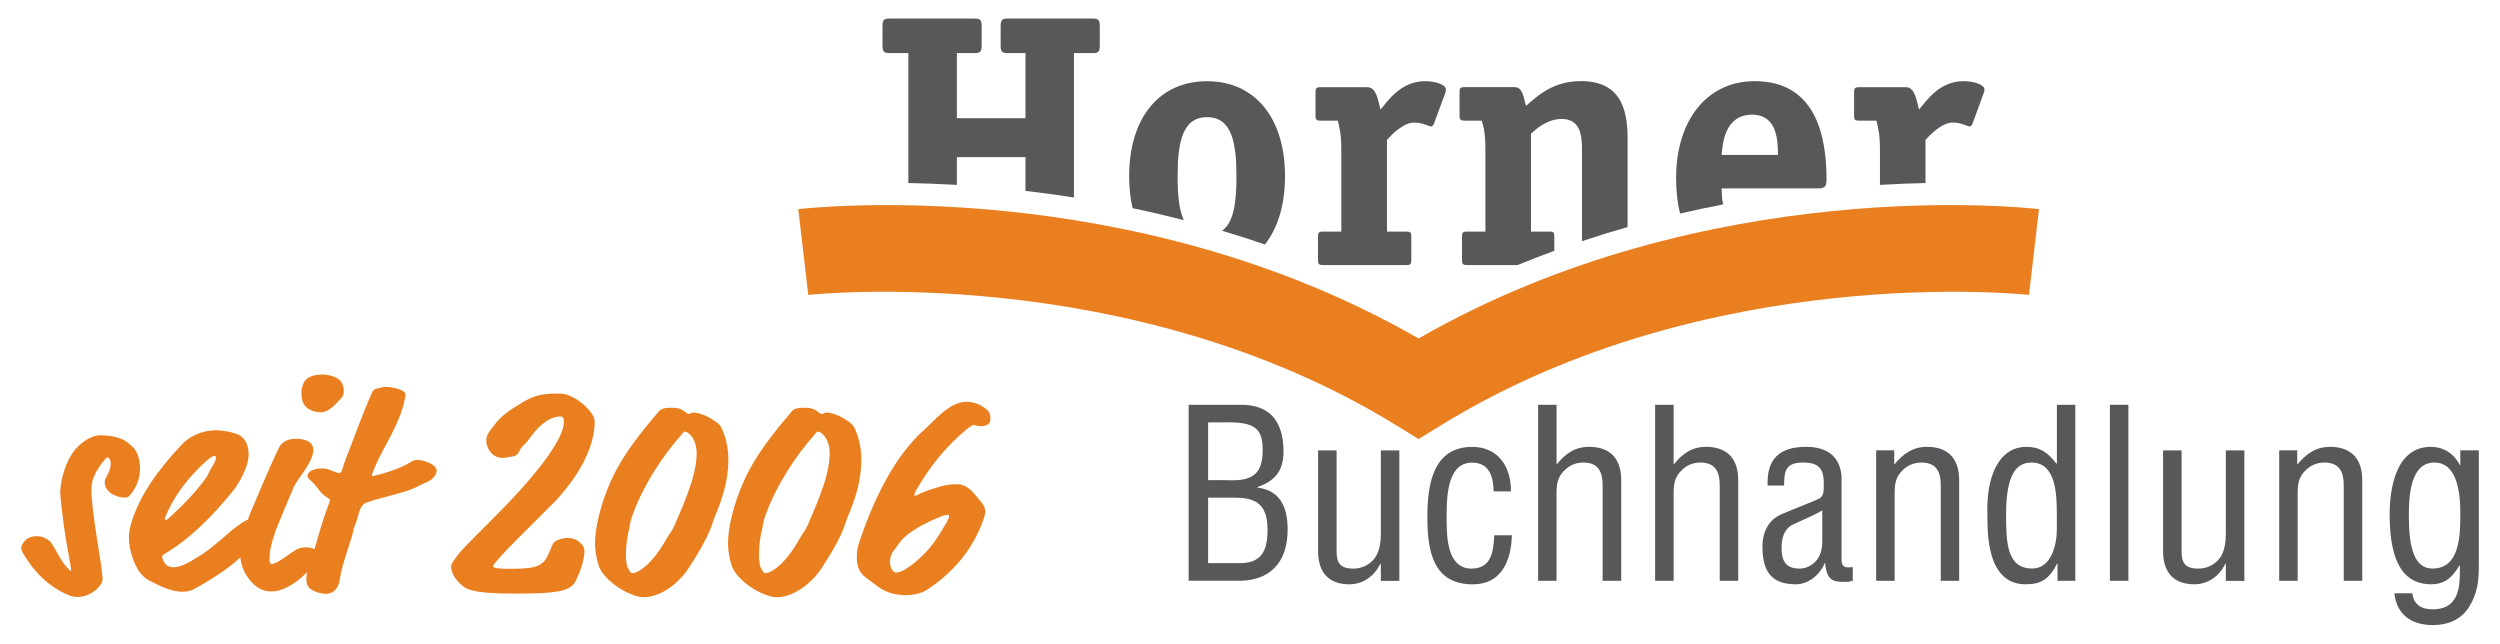 <?xml version="1.0" encoding="UTF-8"?><svg id="a" xmlns="http://www.w3.org/2000/svg" viewBox="0 0 514.72 132.52"><defs><style>.b{fill:#ea7f20;}.c{fill:#58585a;}</style></defs><path class="c" d="M183.24,10.93h3.78v26.75c3.1.07,6.43.18,9.99.39v-5.72h14.12v6.95c3.22.37,6.55.82,9.98,1.36V10.93h3.77c1.25,0,1.55-.22,1.55-1.56v-3.99c0-1.33-.3-1.56-1.55-1.56h-17.3c-1.25,0-1.56.23-1.56,1.56v3.99c0,1.34.31,1.56,1.56,1.56h3.55v13.41h-14.12v-13.41h3.54c1.26,0,1.56-.22,1.56-1.56v-3.99c0-1.33-.3-1.56-1.56-1.56h-17.3c-1.26,0-1.55.23-1.55,1.56v3.99c0,1.34.29,1.56,1.55,1.56Z"/><path class="c" d="M243.72,45.32c-1-2.2-1.26-5.38-1.26-9.05,0-6.88.96-12.15,6.06-12.15s6.05,5.27,6.05,12.15c0,5.24-.5,9.47-2.95,11.24,2.93.87,5.87,1.81,8.81,2.83,2.68-3.4,4.14-8.22,4.14-14.07,0-11.93-6.13-19.55-16.05-19.55s-16.04,7.63-16.04,19.55c0,2.38.23,4.58.71,6.59,3.45.72,6.96,1.54,10.53,2.46Z"/><path class="c" d="M271.87,24.85h3.57c.36,1.56.72,2.61.72,6.31v16.52h-3.75c-.9,0-1.05.22-1.05,1.04v4.82c0,.81.15,1.03,1.05,1.03h17.14c.88,0,1.02-.22,1.02-1.03v-4.82c0-.82-.14-1.04-1.02-1.04h-3.99v-18.89c.97-1.05,3.33-3.56,5.63-3.56,1.7,0,3.03.81,3.48.81.29,0,.53-.45.6-.67l2.29-6.22c.07-.14.14-.44.14-.74,0-.96-2.14-1.7-4.29-1.7-5.02,0-7.74,4.15-9.18,5.85-.5-1.86-.81-4.61-2.72-4.61h-9.63c-.86,0-1.03.23-1.03,1.05v4.82c0,.81.17,1.02,1.03,1.02Z"/><path class="c" d="M301.53,24.85h3.55c.45,1.56.75,2.61.75,6.31v16.52h-3.78c-.89,0-1.04.22-1.04,1.04v4.82c0,.81.15,1.03,1.04,1.03h10.42c2.52-1.03,5.03-2.01,7.54-2.93v-2.92c0-.82-.14-1.04-1.02-1.04h-3.78v-20.15c.97-.89,3.26-3.04,6.36-3.04,3.77,0,4.14,3.41,4.14,6.21v18.95c3.14-1.05,6.28-2.01,9.39-2.9v-18.35c0-6.44-1.79-11.7-9.62-11.7-5.84,0-9.09,3.18-11.29,5.1-.52-1.63-.61-3.86-2.37-3.86h-10.29c-.88,0-1.03.23-1.03,1.05v4.82c0,.74.15,1.02,1.03,1.02Z"/><path class="c" d="M354.78,42.1c-.24-1.1-.31-2.24-.31-3.31h19.89c1.41,0,1.7-.45,1.7-1.86,0-8.96-2.22-20.22-14.79-20.22-9.9,0-16.18,8.14-16.18,19.94,0,2.76.28,5.2.81,7.32,3.01-.71,5.98-1.32,8.88-1.88ZM360.75,23.61c5.1,0,5.31,5.26,5.31,8.29h-11.6c.21-2.09.52-8.29,6.29-8.29Z"/><path class="c" d="M382.78,24.85h3.55c.37,1.56.73,2.61.73,6.31v6.91c3.34-.2,6.48-.32,9.38-.39v-8.89c.97-1.05,3.35-3.56,5.63-3.56,1.71,0,3.05.81,3.49.81.28,0,.51-.45.59-.67l2.27-6.22c.07-.14.16-.44.16-.74,0-.96-2.14-1.7-4.3-1.7-5.03,0-7.75,4.15-9.17,5.85-.51-1.86-.82-4.61-2.72-4.61h-9.62c-.89,0-1.04.23-1.04,1.05v4.82c0,.81.14,1.02,1.04,1.02Z"/><path class="b" d="M292.07,69.69c-59.27-34.06-124.87-26.97-127.71-26.63l2.05,17.66c.64-.08,65.95-7.07,121.02,26.82l4.64,2.85,4.65-2.85c55.06-33.89,120.36-26.9,121.03-26.82l2.05-17.66c-2.84-.34-68.45-7.43-127.73,26.63Z"/><path class="c" d="M244.73,119.58v-36.24h10.32c6.55-.18,9,3.56,9.2,8.99.14,4-1.16,6.52-5.39,7.96v.09c4.76.59,6.21,4.06,6.25,8.5.05,7.21-3.91,10.97-10.83,10.69h-9.55ZM248.74,98.86h3.57c4.85.23,7.7-.64,7.66-6.2,0-4.49-1.65-5.8-7.72-5.7h-3.51v11.9ZM255.05,115.95c4.34.05,5.92-2.08,5.92-6.82.05-7.14-4.58-6.66-8.66-6.66h-3.57v13.47h6.31Z"/><path class="c" d="M284.29,116.05h-.09c-1.3,2.75-3.76,4.25-6.37,4.25-3.98,0-6.45-2.13-6.45-6.86v-20.71h3.81v20.86c0,2.28.73,3.48,3.43,3.48,1.82,0,3.51-.81,4.57-2.37.87-1.35,1.11-3.19,1.11-4.74v-17.23h3.81v26.86h-3.81v-3.53Z"/><path class="c" d="M297.85,107.31c0,3.53.24,9.76,5.1,9.76,4.15,0,4.52-3.57,4.71-6.86h3.62c-.15,5.17-2.08,10.1-8.05,10.1-8.19,0-9.35-6.86-9.35-13.82,0-6.56,1.06-14.48,9.25-14.48,5.4,0,8,4.19,7.96,9.16h-3.57c-.05-2.93-.83-5.92-4.44-5.92-5.53,0-5.23,8.25-5.23,12.07Z"/><path class="c" d="M320.48,119.58h-3.8v-36.24h3.8v12.33c1.83-2.32,3.82-3.67,6.71-3.67,4.01,0,6.6,2.12,6.6,6.86v20.72h-3.83v-19.66c0-2.81-.9-4.69-3.99-4.69-1.39,0-2.74.52-3.74,1.5-1.54,1.39-1.76,2.94-1.76,4.88v17.97Z"/><path class="c" d="M344.58,119.58h-3.81v-36.24h3.81v12.33c1.83-2.32,3.81-3.67,6.7-3.67,4.01,0,6.6,2.12,6.6,6.86v20.72h-3.81v-19.66c0-2.81-.93-4.69-3.99-4.69-1.41,0-2.76.52-3.75,1.5-1.54,1.39-1.75,2.94-1.75,4.88v17.97Z"/><path class="c" d="M381.45,119.58c-.29.05-.58.09-.86.2-3.24.12-4.44-.15-4.82-3.83h-.1c-.92,2.37-3.37,4.35-5.92,4.35-5.35,0-6.88-2.99-6.88-7.88,0-1.02.15-4.89,3.85-6.52,2.17-.97,7.58-2.99,8.04-3.38.81-.62.73-1.69.73-3.1,0-3.04-1.16-4.19-4.25-4.19-3.47,0-3.95,1.59-3.91,4.73h-3.4c-.21-5.56,2.54-7.96,7.94-7.96,7.95,0,7.28,6.67,7.28,7.28v15.41c0,.67-.09,1.64.67,2.02.53.15,1.12.11,1.64.06v2.8ZM375.18,105.08c-1.87,1.12-3.98,1.93-6.02,2.91-1.77.81-2.36,2.8-2.36,4.64,0,2.68.66,4.44,3.76,4.44,1.44,0,4.62-1.11,4.62-5.46v-6.52Z"/><path class="c" d="M389.99,95.67c1.9-2.32,3.89-3.67,6.78-3.67,4.01,0,6.6,2.12,6.6,6.86v20.72h-3.79v-19.66c0-2.81-.93-4.69-4-4.69-1.41,0-2.77.52-3.76,1.5-1.53,1.39-1.73,2.94-1.73,4.88v17.97h-3.81v-26.86h3.72v2.95Z"/><path class="c" d="M423.47,83.34h3.81v36.24h-3.66v-3.53h-.09c-1.65,3.19-3.28,4.25-6.5,4.25-8.44,0-7.76-11.85-7.85-14.21-.3-7.87,2.31-14.09,8.03-14.09,2.76,0,4.4,1.15,6.19,3.46h.09v-12.12ZM423.47,105.71c0-3.68-.09-10.48-5.2-10.48-3.18,0-5.24,2.51-5.24,10.76,0,5.79.19,11.06,5.39,11.06,3.95,0,5.06-4.98,5.06-8.01v-3.33Z"/><path class="c" d="M434.4,119.58v-36.24h3.81v36.24h-3.81Z"/><path class="c" d="M458.25,116.05h-.08c-1.3,2.75-3.76,4.25-6.36,4.25-3.99,0-6.46-2.13-6.46-6.86v-20.71h3.81v20.86c0,2.28.73,3.48,3.43,3.48,1.83,0,3.51-.81,4.59-2.37.86-1.35,1.09-3.19,1.09-4.74v-17.23h3.82v26.86h-3.82v-3.53Z"/><path class="c" d="M472.96,95.67c1.92-2.32,3.9-3.67,6.81-3.67,3.98,0,6.59,2.12,6.59,6.86v20.72h-3.81v-19.66c0-2.81-.92-4.69-3.99-4.69-1.41,0-2.74.52-3.76,1.5-1.54,1.39-1.74,2.94-1.74,4.88v17.97h-3.8v-26.86h3.71v2.95Z"/><path class="c" d="M506.55,92.72h3.81v23.61c0,3.29-.25,5.81-2.02,8.66-1.69,2.65-4.45,3.71-7.38,3.71-4.3,0-7.48-1.98-7.99-6.56h3.69c.33,2.42,1.9,3.31,4.21,3.31,6.16,0,5.54-6.07,5.59-9.02h-.11c-1.58,2.76-3.32,3.87-5.78,3.87-5.06,0-8.57-3.52-8.57-14.34,0-5.66,1.39-13.96,8.48-13.96,2.45,0,4.68,1.21,5.98,3.75h.09v-3.03ZM495.95,106.14c0,6.58,1.1,10.92,4.87,10.92,5.77,0,5.73-7.21,5.73-11.49,0-5.32-1.11-10.34-5.34-10.34-5.07,0-5.26,7.29-5.26,10.91Z"/><path class="b" d="M27.03,101.63c1.31-1.68,1.8-3.49,1.8-5.23,0-1.18-.31-3.11-1.31-4.17-1.37-1.49-3.11-2.61-6.97-2.61-1.56,0-4.17,1.31-5.91,4.11-1.49,2.37-2.24,5.91-2.24,7.59,0,.93.62,6.78,1.43,11.2.75,4.17.81,4.54.81,4.79,0,.12,0,.19-.12.19s-.37-.25-.81-.75c-1.37-1.56-2.24-3.73-3.24-5.1-.19-.25-.56-.56-1.49-1-.44-.19-.93-.25-1.56-.25-2.05,0-3.05,1.68-3.05,2.49,0,.31.19.68.44,1.12,1.99,3.42,4.98,6.72,9.34,8.53.75.31,1.24.37,1.8.37,2.86,0,5.17-2.43,5.17-3.55,0-1.49-.5-4.36-1.06-7.84-.87-5.42-1.24-8.9-1.24-10.64,0-1.43.31-2.49.93-3.61.5-.93,1.12-1.81,1.74-2.55.37-.44.56-.56.68-.56.19,0,.31.19.44.44s.19.56.19.93c0,1.06-.75,2.43-1.06,2.99-.12.19-.19.5-.19.81,0,.62.31,1.43,1.06,2.05.69.56,1.87,1.06,3.05,1.06.62,0,.81-.06,1.37-.81Z"/><path class="b" d="M66.05,84.89c1.99,0,3.67-2.43,4.36-3.11.25-.25.37-.81.37-1.31,0-.75-.25-1.62-.81-2.18-.81-.81-2.49-1.18-3.61-1.18-1.49,0-2.8.37-3.49,1.18-.56.68-.81,1.68-.81,2.68,0,.81.12,1.56.5,2.24.31.62,1.56,1.68,3.49,1.68Z"/><path class="b" d="M85.85,94.72c-.5,0-.75.06-1.12.31-1.81,1.18-4.79,2.24-7.41,2.86-.25.06-.5.12-.62.12-.06,0-.12-.06-.12-.12,0-.12.06-.37.19-.69.31-.81.56-1.37.93-2.18,1.43-3.11,4.54-7.84,5.54-12.32.12-.56.25-1.31.25-1.49,0-.31-.31-.68-1.12-1-.87-.31-2.05-.56-3.05-.56-.5,0-.87.19-1.56.31-.68.12-.93.37-1.24,1.06-1.99,4.42-3.61,9.15-5.1,12.88-.37.93-.68,1.8-1,2.86-.12.44-.25.62-.62.62-.5,0-1.37-.5-2.43-.81-.44-.12-.81-.12-1.18-.12-1.56,0-2.86.62-2.86,1.49,0,.37.19.62.56.93,1.56,1.24,1.8,2.61,3.55,3.61.44.25.5.31.5.5s-.12.5-.37,1.12c-1.07,2.76-1.92,5.87-2.81,8.94-.45-.21-1.07-.35-1.92-.35-1.56,0-2.55.93-3.3,1.43-1.99,1.43-2.99,1.99-3.55,1.99-.5,0-.5-.5-.5-1.24,0-2.12,1.18-5.42,1.43-6.04.87-2.18,2.61-6.35,3.61-8.65.62-1.43,3.98-5.04,3.98-7.53,0-.62-.31-1.31-.69-1.56-1-.68-2.12-.75-2.86-.75-1.43,0-2.86.44-3.55,1.87-2.24,4.67-3.98,9.02-5.91,13.51-.17.4-.31.82-.46,1.28-.23.08-.46.18-.72.34-3.17,1.87-5.85,5.17-9.71,7.41-.75.44-3.05,2.05-4.92,2.05-.44,0-.81-.12-1.18-.31-.56-.25-1.12-1.43-1.12-1.81,0-.31.06-.37.68-.75,5.48-3.3,9.96-8.03,13.82-12.76,1.43-1.74,3.3-5.17,3.3-7.66,0-1.62-.56-3.49-2.49-4.17-1.37-.5-2.93-.75-4.17-.75-3.3,0-5.73,1.49-7.1,2.93-4.61,4.92-8.71,10.27-10.52,16.56-.25.87-.37,1.68-.37,2.55,0,1.43.31,2.93.81,4.36.68,1.99,1.81,3.73,3.36,4.54,2.86,1.49,4.92,2.3,6.78,2.3,1.06,0,1.87-.19,2.74-.68,4.73-2.68,7.34-4.61,9.21-6.35.02-.02.03-.03.05-.05.24,2.48,1.36,4.03,2.25,5.03,1.31,1.49,2.74,1.99,4.17,1.99,2.61,0,5.23-2.05,6.29-2.99l1.09-1.01c-.11.37-.22.88-.22,1.44,0,.75.19,1.62.93,2.12.75.5,1.99.93,3.05.93,2.18,0,2.8-1.99,2.93-3.05.37-3.05,2.49-8.15,2.8-10.15.12-.75.5-1.12.75-2.18.56-2.18.93-3.05,1.99-3.42,2.93-1.06,6.54-1.68,9.4-2.8,1.12-.44,1.12-.62,2.8-1.31,1.31-.56,2.18-1.49,2.18-2.49,0-1.18-2.61-2.18-4.05-2.18ZM34.62,105.12c1.93-4.05,4.29-6.72,6.91-9.34,1.43-1.43,2.3-1.93,2.61-1.93.19,0,.31.06.31.37,0,.56-.19.93-.93,2.12-.75,1.18-.44,1.18-1.37,2.43-1.81,2.43-4.05,4.85-6.97,7.53-.81.75-.93.75-1.06.75-.06,0-.19-.06-.19-.19,0-.19.06-.44.68-1.74Z"/><path class="b" d="M114.17,103.37c4.23-4.54,8.28-10.58,8.28-16.68,0-1.8-4.11-5.66-7.16-5.66-3.42,0-5.04.19-7.9,1.93-2.3,1.37-4.29,2.68-5.6,4.54-.44.68-1.68,1.81-1.68,3.11,0,1,.37,1.99,1.18,2.8.5.5,1.18.87,2.49.87.25,0,.68-.19,1.49-.25.81-.12,1.25-.25,1.74-1.31.37-.81,1.12-1.31,1.68-1.99.75-1.06,3.42-4.98,6.66-4.98.75,0,.75.62.75,1.06,0,5.54-12.82,18.17-14.5,19.85-3.36,3.36-5.29,5.29-6.6,6.72-1.56,1.81-2.12,2.74-2.12,3.17,0,1.31.68,2.74,2.55,4.23,1.74,1.37,6.72,1.43,11.33,1.43,7.28,0,10.08-.44,11.39-1.99.56-.68,2.18-4.42,2.18-6.72,0-.5-.19-1-.44-1.31-1.18-1.37-2.36-1.43-3.05-1.43-1.18,0-2.37.5-2.8.93-.25.25-.56,1.06-1,2.12-1.06,2.49-2.12,3.3-7.53,3.3-.68,0-2.8,0-3.55-.19-.19-.06-.37-.19-.44-.25,0-1.06,8.96-9.52,12.63-13.32Z"/><path class="b" d="M148.47,87.94c-.44-.81-1.68-1.56-2.74-2.12-.87-.44-1.99-.87-2.93-.87-.62,0-.68.31-1,.31-.25,0-1-.75-1.62-1-.56-.25-1.24-.31-1.87-.31-1.12,0-2.05.06-2.61.68-3.92,4.61-7.47,9.02-9.83,14.19-2.37,5.23-3.36,10.08-3.36,13.01,0,2.43.75,4.79.93,5.1,1.68,3.42,6.78,6.04,9.09,6.04,3.11,0,6.97-2.43,9.4-6.22,4.42-6.78,4.67-8.96,5.1-10.02,1.68-3.92,2.93-7.72,2.93-12.07,0-2.3-.44-4.61-1.49-6.72ZM138.88,108.17c-.44,1.06-1.24,1.99-1.68,2.8-2.8,5.04-5.73,7.03-7.03,7.03-.44,0-.69-.81-1-1.24-.12-.31-.31-1.74-.31-1.87,0-2.93.31-4.54.68-6.04.19-.62.06-1.24.81-3.11,2.05-5.66,5.91-11.7,10.02-16.31.25-.37.44-.56.69-.56.19,0,.31.12.5.19,1.31.87,1.87,2.55,1.87,4.36,0,5.17-3.67,12.45-4.54,14.75Z"/><path class="b" d="M175.85,87.94c-.44-.81-1.68-1.56-2.74-2.12-.87-.44-1.99-.87-2.93-.87-.62,0-.68.31-1,.31-.25,0-1-.75-1.62-1-.56-.25-1.24-.31-1.87-.31-1.12,0-2.05.06-2.61.68-3.92,4.61-7.47,9.02-9.83,14.19-2.37,5.23-3.36,10.08-3.36,13.01,0,2.43.75,4.79.93,5.1,1.68,3.42,6.78,6.04,9.09,6.04,3.11,0,6.97-2.43,9.4-6.22,4.42-6.78,4.67-8.96,5.1-10.02,1.68-3.92,2.93-7.72,2.93-12.07,0-2.3-.44-4.61-1.49-6.72ZM166.27,108.17c-.44,1.06-1.24,1.99-1.68,2.8-2.8,5.04-5.73,7.03-7.03,7.03-.44,0-.69-.81-1-1.24-.12-.31-.31-1.74-.31-1.87,0-2.93.31-4.54.68-6.04.19-.62.06-1.24.81-3.11,2.05-5.66,5.91-11.7,10.02-16.31.25-.37.44-.56.69-.56.19,0,.31.12.5.19,1.31.87,1.87,2.55,1.87,4.36,0,5.17-3.67,12.45-4.54,14.75Z"/><path class="b" d="M199.51,88c.44-.31.75-.5.93-.5.25,0,.87.25,1.49.25,1.68,0,1.99-.81,1.99-1.56,0-.44-.06-.81-.25-1.24-.25-.68-2.37-2.24-4.61-2.24-3.61,0-6.66,3.92-8.65,5.66-6.78,5.91-11.08,16-13.51,23.28-.25.75-.5,1.87-.5,3.05s.19,2.61,1.31,3.73c.68.68,1.81,1.37,2.8,2.18,1.74,1.37,3.92,1.93,5.98,1.93,1.49,0,3.17-.31,4.48-1.18,4.79-3.17,9.21-7.84,11.45-14.25.44-1.24.44-1.56.44-1.87,0-1.18-1.18-2.24-2.3-3.61-.87-1.06-2.05-1.93-3.42-1.93s-2.43.12-3.67.5c-2.74.81-3.86,1.31-4.29,1.56-.37.25-.68.31-.75.31s-.19-.06-.19-.12c0-.19.06-.44.31-.87,2.61-4.61,6.04-9.15,10.95-13.07ZM193.84,106.3c.62-.25,1.06-.31,1.31-.31.19,0,.25.12.25.37,0,.19-.19.62-.44,1.06-1.74,3.05-3.05,5.1-5.17,7.1-3.3,3.17-4.85,3.36-5.23,3.36-.81,0-1.31-1.06-1.31-2.12,0-1.93.75-2.18,1.74-3.73,1.06-1.68,3.8-3.73,8.84-5.73Z"/></svg>